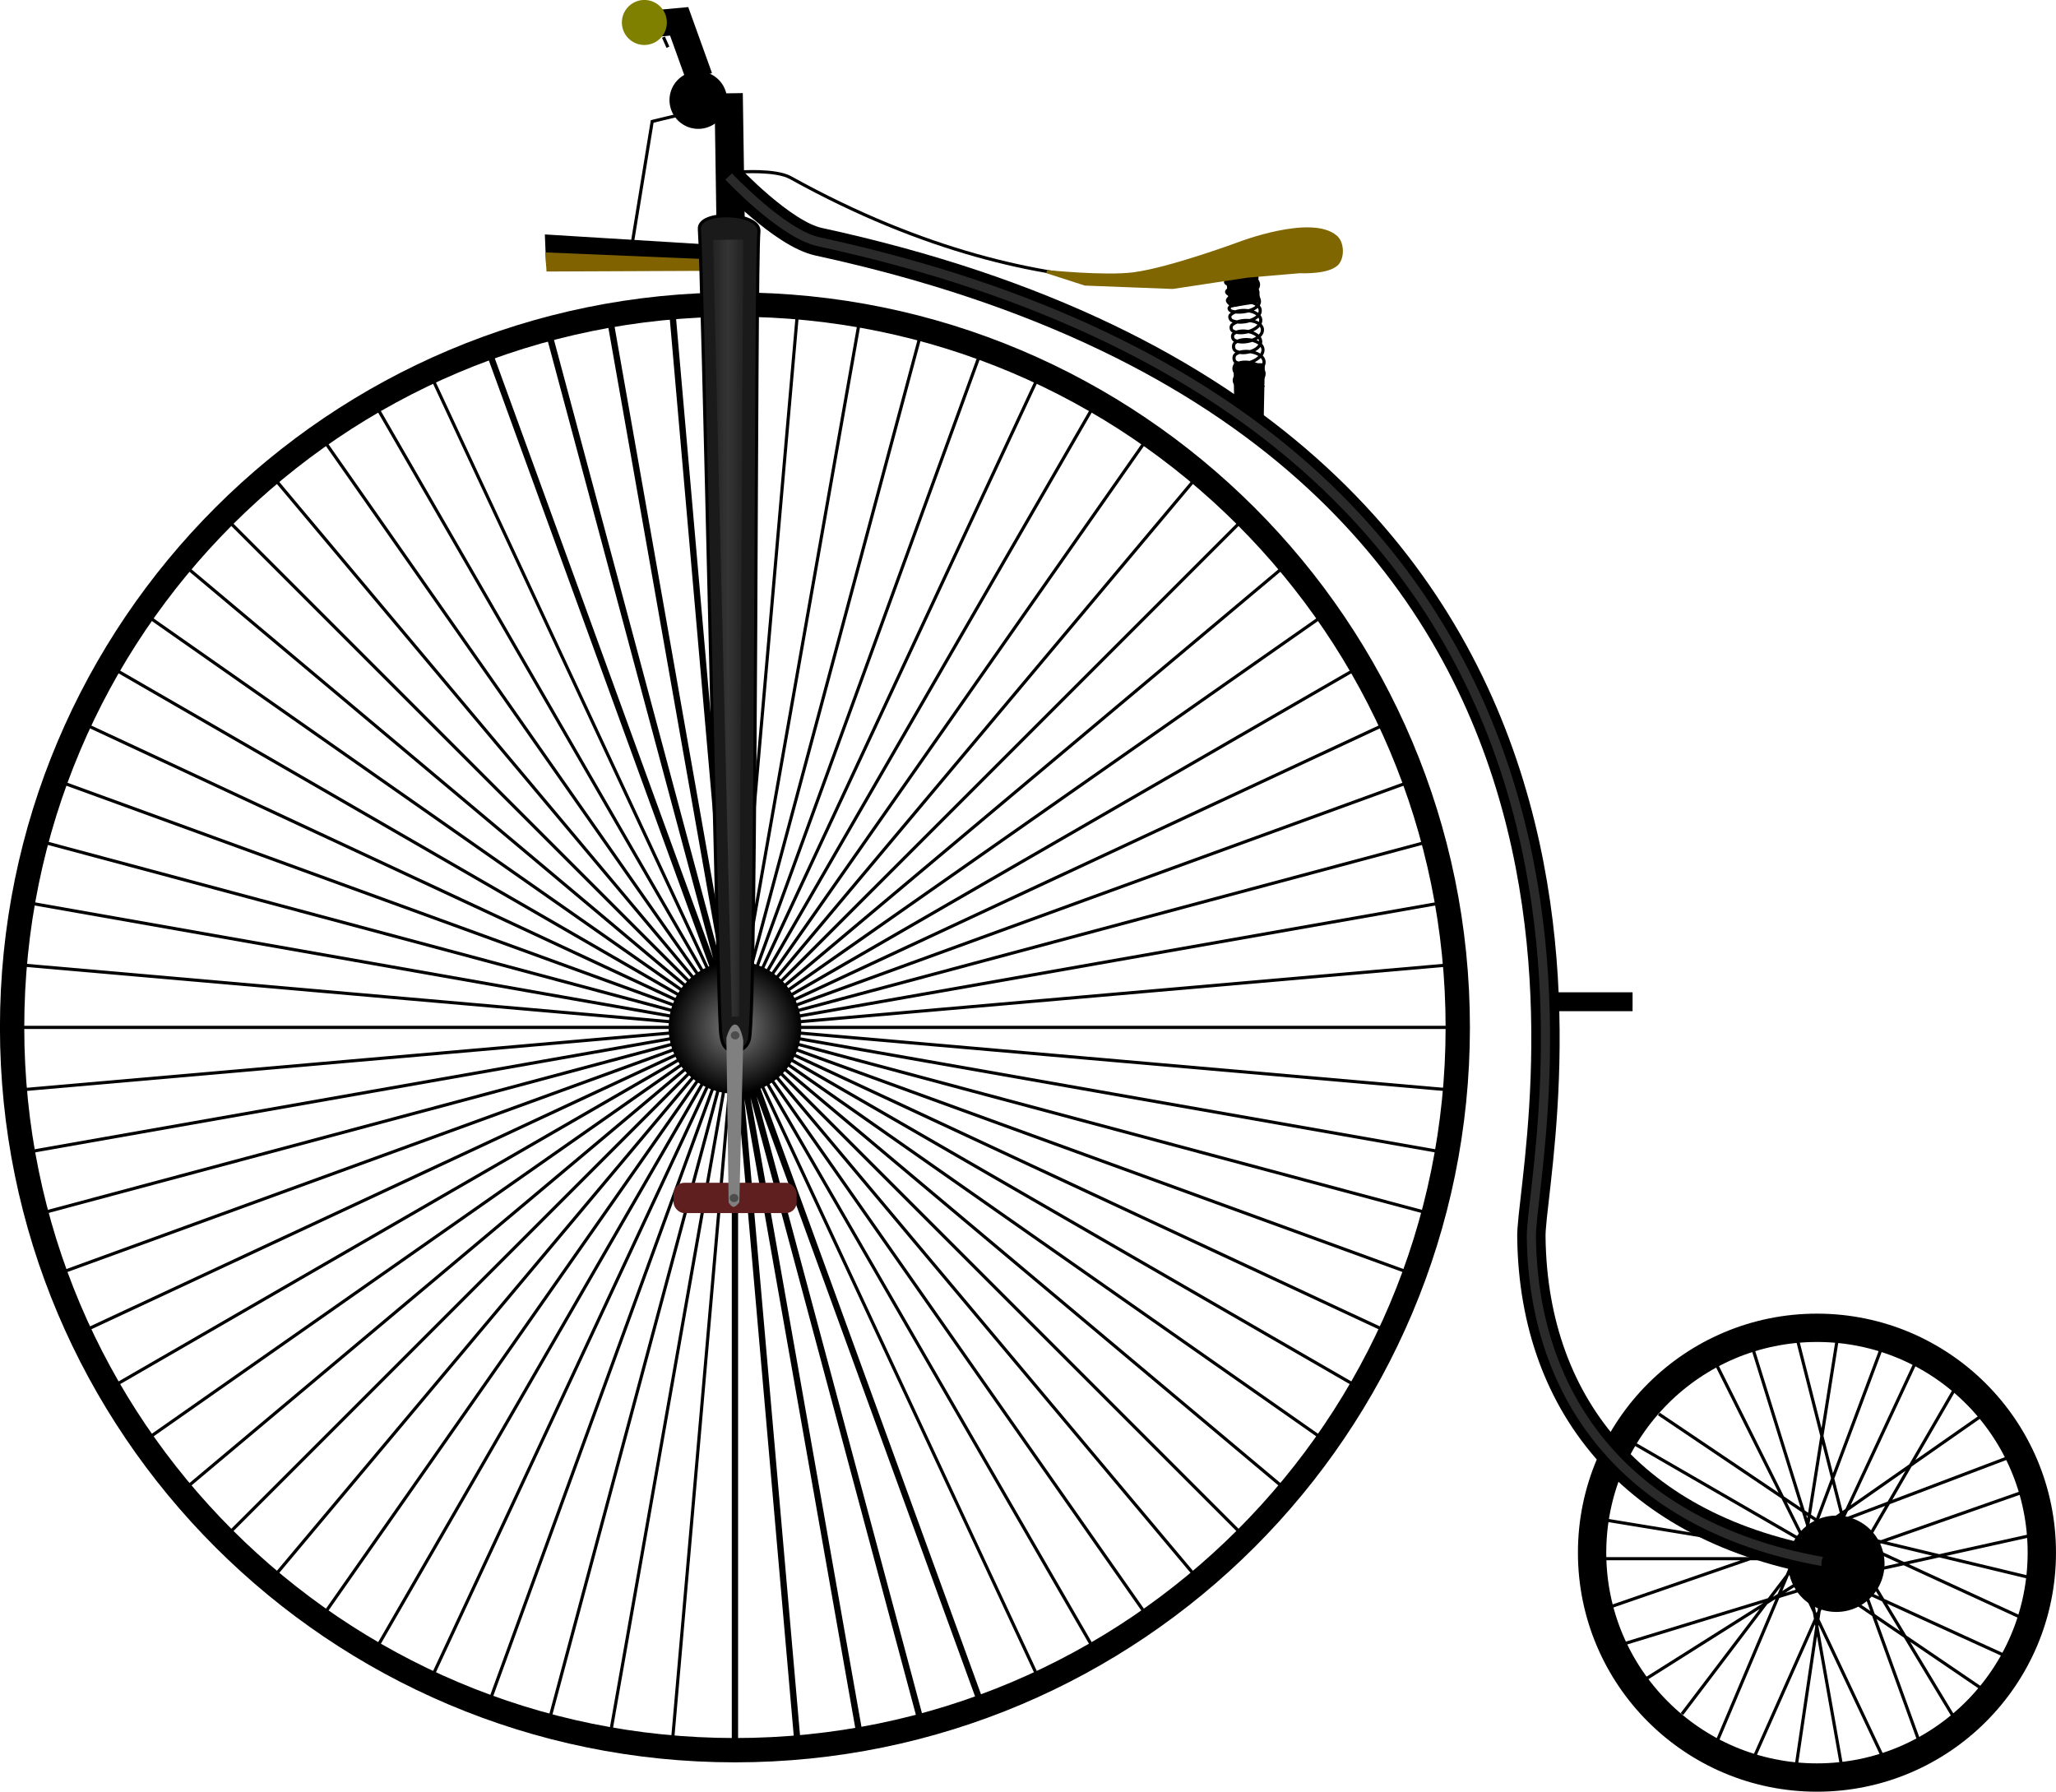 <svg xmlns="http://www.w3.org/2000/svg" viewBox="0 0 653.1 569.14"><defs><filter id="b" color-interpolation-filters="sRGB"><feGaussianBlur stdDeviation=".098"/></filter><filter id="d" height="1.056" width="2.443" color-interpolation-filters="sRGB" y="-.028" x="-.722"><feGaussianBlur stdDeviation="2.885"/></filter><filter id="f" color-interpolation-filters="sRGB"><feGaussianBlur stdDeviation="1.982"/></filter><radialGradient id="c" gradientUnits="userSpaceOnUse" cy="451.65" cx="300.71" r="21.071"><stop offset="0" stop-color="gray"/><stop offset="1"/></radialGradient><linearGradient id="e" y2="332.24" gradientUnits="userSpaceOnUse" x2="305.14" y1="332.24" x1="294.54"><stop offset="0" stop-color="#fff" stop-opacity=".031"/><stop offset=".5" stop-color="#fff" stop-opacity=".114"/><stop offset="1" stop-color="#fff" stop-opacity=".031"/></linearGradient><marker id="a" refY="0" refX="0" orient="auto" overflow="visible"><path d="M.98 0a1 1 0 11-2 0 1 1 0 012 0z" stroke="#000" stroke-width=".2pt" fill-rule="evenodd"/></marker></defs><g transform="translate(-68.543 -132.72)"><path d="M531.61 459.078c0 126.805-102.807 229.602-229.611 229.602S72.388 585.883 72.388 459.078c.003-126.814 102.807-229.61 229.611-229.61S531.61 332.263 531.61 459.077z" stroke="#000" stroke-width="7.723" fill="none"/><path d="M717.139 625.937c0 39.45-31.98 71.43-71.43 71.43s-71.428-31.98-71.428-71.43 31.98-71.429 71.429-71.429 71.429 31.98 71.429 71.43z" stroke="#000" stroke-width="9" fill="none"/><path d="M300 188.79s17.075 18.22 28.571 20.714c284.37 61.7 225.56 292.63 226.43 316.43.728 54.328 34.192 94.204 97.143 103.57" marker-end="url(#a)" stroke="#000" stroke-width="9" fill="none"/><path d="M300 162.36l.714 47.143" stroke="#000" stroke-width="9" fill="none"/><path d="M303.57 187.36s11.359-.832 16.071 1.786c85.738 47.624 145.71 29.286 145.71 29.286h12.5" stroke="#000" fill="none"/><path d="M463.75 219.06s3.909.137 4.063 1.607c.324 3.111-5.326 2.82-8.438 2.5-.6-.061-1.708-.41-1.518-.982 1.102-3.312 10.02-2.75 10.446.714.413 3.354-7.714 5.346-10 2.857-.415-.452.317-1.12 1.072-1.428 2.72-1.11 8.213-1.818 8.75 1.071.566 3.05-8.215 4.375-8.215 4.375s-1.762-1.1-1.428-1.786c1.47-3.024 9.476-3.217 10.089.09.577 3.114-5.818 4.43-8.84 3.482-.41-.129-.928-.7-.714-1.072 1.639-2.841 9.337-2.62 9.821.625.475 3.177-6.164 4.867-9.017 3.393-.52-.268-.837-1.26-.447-1.696 2.168-2.42 9.265-1.799 9.643 1.429.373 3.183-6.192 5.24-8.929 3.57-.536-.326-.632-1.44-.178-1.874 2.343-2.245 9.264-1.884 9.643 1.34.372 3.172-6.175 5.101-8.929 3.481-.57-.335-.766-1.53-.268-1.964 2.258-1.97 8.541-.583 8.66 2.41.115 2.852-5.64 4.496-8.035 2.947-.701-.453-.81-1.953-.178-2.5 2.305-1.993 8.584-1.063 8.928 1.965.36 3.174-5.93 5.764-8.66 4.107-.688-.418-.716-1.906-.09-2.411 2.438-1.968 8.921-.806 9.107 2.321.192 3.217-6.328 5.257-9.018 3.482-.695-.459-.75-1.991-.089-2.5 2.515-1.934 9.018-.403 9.107 2.768.09 3.2-6.428 5.186-9.018 3.304-.65-.473-.583-1.97.09-2.41 2.65-1.734 8.84 3.481 8.84 3.481" stroke="#000" fill="none"/><path transform="matrix(1 0 0 1.153 1.91 -65.187)" filter="url(#b)" fill="#4d4d4d" d="M289.91 445.17h20.357v19.018H289.91z"/><path d="M308.963 459.073a6.964 6.964 0 11-13.929 0 6.964 6.964 0 0113.929 0z" fill-opacity=".95" fill="green"/><path d="M281.67 226.75l40.652 464.65M261.5 229.41l80.994 459.34M241.64 233.81l120.72 450.53M222.24 239.93l159.52 438.3M302 225.86v466.43" stroke="#000" stroke-width="2" fill="none"/><path d="M203.44 247.71l197.12 422.73M185.39 257.11l233.22 403.94M168.23 268.04l267.54 382.07M152.09 280.42L451.9 637.73M137.09 294.17l329.82 329.81M123.35 309.17l357.3 299.81M100.03 342.47l403.94 233.21M110.96 325.31l382.08 267.53M90.636 360.52l422.72 197.12M82.85 379.31l438.3 159.53M76.732 398.72l450.54 120.72M72.329 418.58l459.34 80.99M68.786 459.08h466.43M69.673 438.75l464.65 40.652M69.673 479.4l464.66-40.65M72.329 499.57l459.34-80.99M76.732 519.44l450.54-120.72M82.85 538.84l438.3-159.53M261.5 688.75l81-459.34M90.636 557.64l422.72-197.12M100.03 575.68l403.94-233.21M241.64 684.34l120.72-450.53M222.24 678.23l159.52-438.3M110.96 592.84l382.08-267.53" stroke="#000" fill="none"/><path d="M203.44 670.44l197.12-422.73" color="#000" stroke="#000" fill="none"/><path d="M123.35 608.98l357.3-299.81M137.09 623.98l329.82-329.81" stroke="#000" fill="none"/><path d="M451.91 280.42L152.09 637.73M435.77 268.04L168.23 650.11" color="#000" stroke="#000" fill="none"/><path d="M418.61 257.11L185.39 661.05M281.67 691.4l40.66-464.65" stroke="#000" fill="none"/><path d="M321.79 451.65c0 11.637-9.434 21.071-21.071 21.071s-21.071-9.434-21.071-21.071 9.434-21.071 21.071-21.071 21.071 9.434 21.071 21.071z" transform="translate(1.286 7.429)" fill="url(#c)"/><path d="M647.76 617.11l-52.28-35.23M658.11 622.42l51.897 23.865M659.25 626.08l29.8-51.392M655.08 619.64l-15.44-60.85M656.79 633.08l56.429-12.5M658.04 630.22l19.821 54.821M645.23 636.31l-61.039 18.646M643.04 634.42l10.536 59.554M651.07 637.18l46.786 31.83M647.5 637.01l-8.393 56.786M654.46 635.4l51.25 23.393M677.05 565.4l-24.55 52.68M666.07 561.29l-21.499 57.463M637.41 631.63l-34.598 45.583M639.43 633.28l26.895 56.947M688.8 677.6l-29.93-49.63M649.53 637.44l-23.74 53.41M614.17 685.42l24.117-57.074M591.07 666.23l50.634-31.946M656.6 620.21l58.044 13.942M710.71 606.83l-52.723 18.482M707.04 595.52l-56.821 21.529M698.14 582.33l-49.056 34.282M625.28 560.92l18.153 58.448M613.67 565.97l27.493 55.138M652.05 558.79l-9.732 61.339M579.29 643.43l60.536-20.893M587.32 591.11l52.946 30.58M576.29 627.85h61.367M577.5 615.4l60.357 9.91M582.1 601.08l55.432 25.506" stroke="#000" fill="none"/><path d="M242.14 207.72l57.86 3.57v5l-57.5.357z" stroke="#000"/><path d="M241.79 212.9l57.857 2.429v3.4l-57.5.242z" fill="#806300"/><path d="M290.71 205.58c.886 9.75 5.824 243.2 6.696 254.64.323 4.233 1.426 6.023 3.929 6.34 2.555.322 4.737-1.32 5.268-3.84 2.37-11.255 1.907-246.13 3.004-256.36.673-6.269-19.468-7.062-18.897-.783z" stroke="#000" fill="#1a1a1a"/><rect ry="3.459" height="9.643" width="39.107" y="508.43" x="282.5" fill="#601f1f"/><path d="M461.07 259.68l-.179-11.071h8.929l-.357 17.5zM466.5 217.51l1.978 10.895-8.81 1.453-2.495-17.325z" stroke="#000"/><path d="M401.07 219.01s18.404 1.875 27.5.714c11.549-1.473 33.571-9.643 33.571-9.643s22.913-8.81 30.714-2.142c2.09 1.785 2.326 5.987.714 8.214-2.438 3.368-12.143 2.857-12.143 2.857l-16.786 1.429-23.57 3.571-27.858-1.071z" stroke="#806600" fill="#806600"/><path d="M269.29 210.58l6.429-39.286 10.357-2.5" stroke="#000" fill="none"/><path d="M295 164.51a4.643 4.643 0 11-9.286 0 4.643 4.643 0 019.286 0z" color="#000" stroke="#000" stroke-width="9" fill="#020202"/><path d="M290.71 157.36l-6.429-17.857-7.857.714" stroke="#000" stroke-width="8.5" fill="none"/><path d="M280.37 139.86a7.143 7.143 0 11-14.286 0 7.143 7.143 0 0114.286 0z" color="#000" fill="olive"/><path d="M279.29 144.51l1.429 3.214" stroke="#000" fill="none"/><path d="M560.71 450.93h26.429" stroke="#000" stroke-width="6" fill="none"/><path d="M301.52 516.11c.785.03 1.875-1.481 1.875-1.481l1.25-51.374s-.741-4.988-2.59-5.091c-1.648-.092-2.767 4.258-2.767 4.258l.71 52.29s.843 1.363 1.518 1.388z" fill="gray"/><path d="M303.083 513.278c0 .715-.62 1.294-1.384 1.294s-1.384-.58-1.384-1.294c0-.715.62-1.295 1.384-1.295.764 0 1.384.58 1.384 1.295zM303.443 461.606c0 .715-.62 1.294-1.384 1.294s-1.384-.58-1.384-1.294c0-.715.62-1.295 1.384-1.295.764 0 1.384.58 1.384 1.295z" color="#000" fill="#4d4d4d"/><path d="M295.04 208.96l9.597-.167-1.326 246.88h-2.288l-5.983-246.71" filter="url(#d)" fill="url(#e)"/><path d="M300 188.79s17.075 18.22 28.571 20.714c284.37 61.7 225.56 292.63 226.43 316.43.728 54.328 34.192 94.204 97.143 103.57" opacity=".64" marker-end="url(#a)" stroke-opacity=".403" filter="url(#f)" stroke="#fff" stroke-width="2.9" fill="none"/></g></svg>